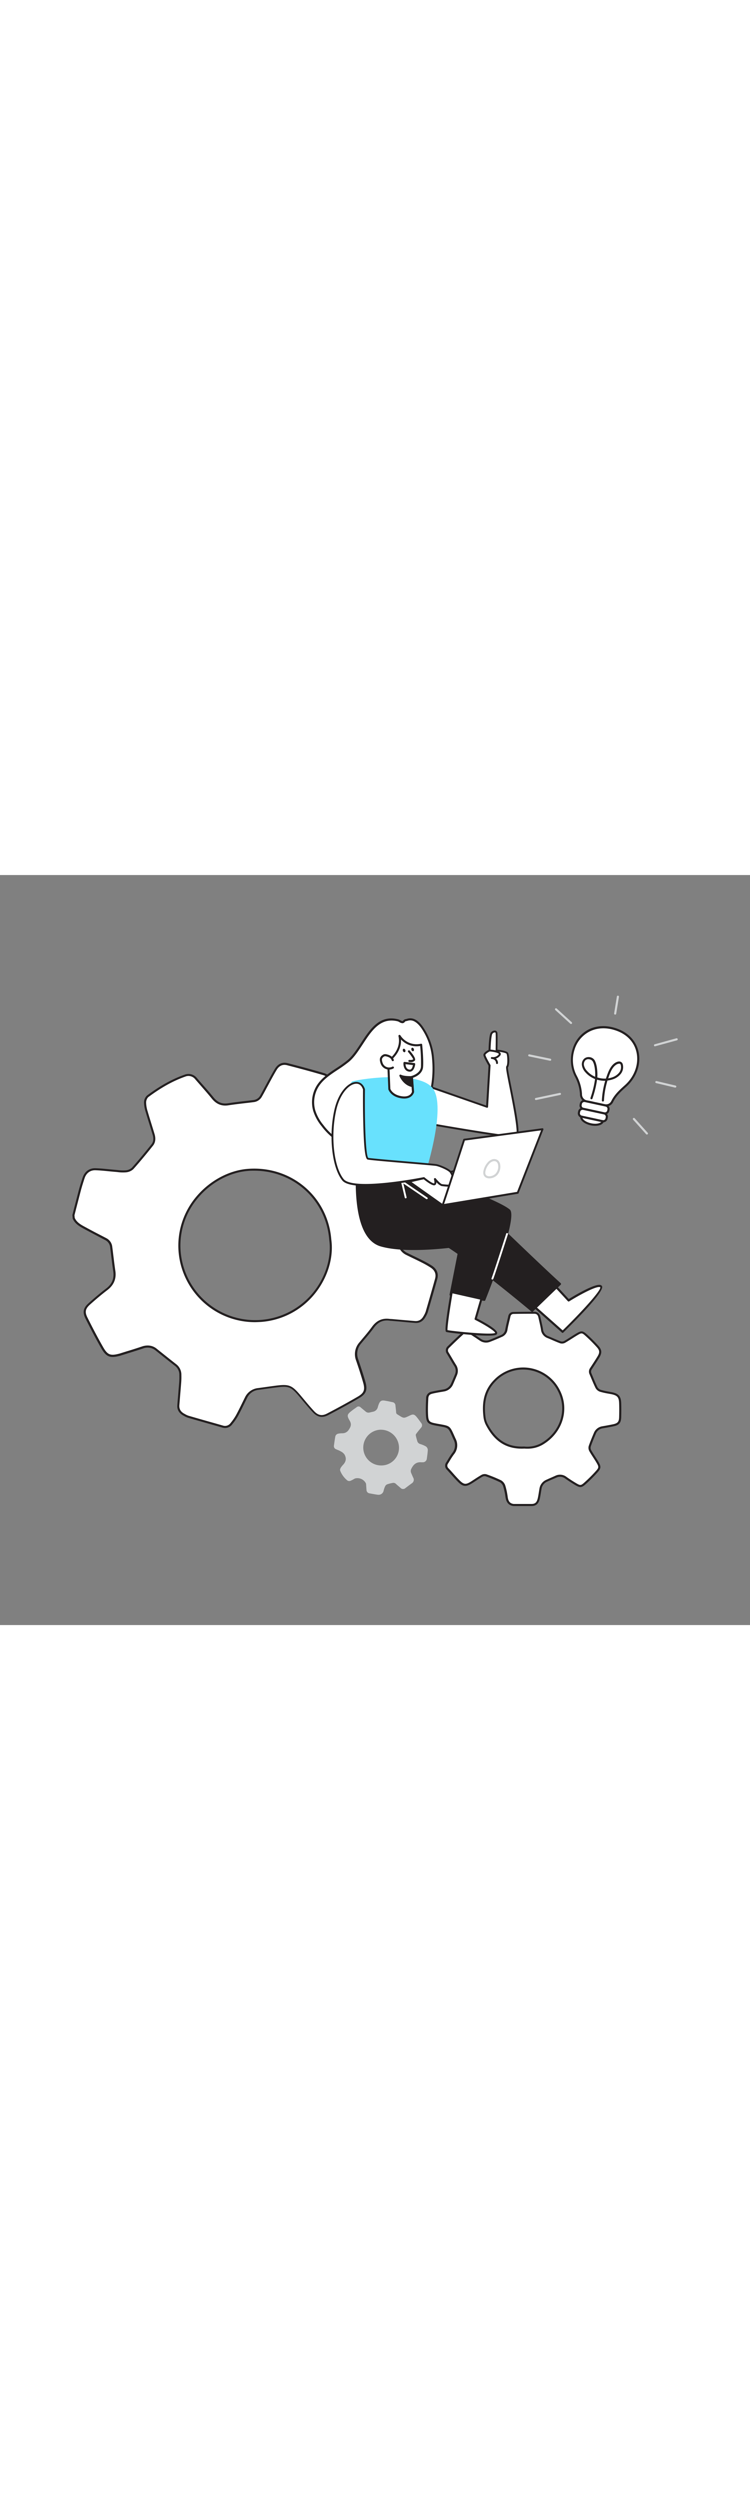 <svg id="_0210_creative_process" data-name="0210_creative_process" xmlns="http://www.w3.org/2000/svg" viewBox="0 0 500 500" data-imageid="creative-process-11" imageName="Creative Process" class="illustrations_image" style="width: 150px;"><rect x="0" y="0" width="500" height="500" fill="#808080" stroke="none"/><defs><style>.cls-1_creative-process-11{fill:#fff;}.cls-2_creative-process-11{fill:#231f20;}.cls-3_creative-process-11{fill:#d1d3d4;}.cls-4_creative-process-11{fill:#68e1fd;}</style></defs><g id="Gear_2_creative-process-11" data-name="Gear 2"><path class="cls-1_creative-process-11" d="M48.89,226.75c1.39-5.45,2.74-10.92,4.19-16.36.75-2.83,1.64-5.62,2.55-8.39,1.22-3.72,4.06-6,8-5.84,4.34.13,8.67.71,13,1.05a39.14,39.14,0,0,0,7,.35,7.64,7.64,0,0,0,4.65-1.92c4.56-5.08,8.89-10.36,13.15-15.69,1.6-2,1.64-4.51.92-6.92-1.51-5.1-3.17-10.17-4.65-15.28a21.19,21.19,0,0,1-1-6.11,5.78,5.78,0,0,1,1.7-4.1,94.58,94.58,0,0,1,24.76-13.75,6.42,6.42,0,0,1,7.56,2.05c3.64,4.25,7.43,8.36,10.94,12.71,2.79,3.47,6,5,10.54,4.31,5.65-.87,11.34-1.42,17-2.14a6.45,6.45,0,0,0,4.9-3.5c1.79-3.17,3.46-6.41,5.21-9.6,1.5-2.73,3-5.49,4.59-8.15,1.73-2.85,4.38-4.18,7.64-3.34,8.1,2.1,16.19,4.26,24.22,6.64,3.39,1,4.91,3.95,4.85,7.26-.08,4.4-.72,8.8-1.07,13.2-.17,2.07-.31,4.15-.31,6.23a8.49,8.49,0,0,0,3.2,7c4.46,3.59,9,7.11,13.3,10.86a9.3,9.3,0,0,0,9.44,1.89c5.54-1.67,11-3.49,16.56-5.15,4.37-1.32,7.52-.2,9.8,3.74q5.61,9.69,10.89,19.58c2.56,4.79,2,7.73-2,11.47-2.71,2.52-5.67,4.76-8.46,7.2-2,1.75-4,3.57-5.83,5.46a7.28,7.28,0,0,0-2.17,6.05c.61,5.89,1.17,11.78,1.91,17.65a9.32,9.32,0,0,0,5.35,7.46c3.37,1.67,6.79,3.26,10.14,5a63.15,63.15,0,0,1,6.12,3.44c2.95,1.94,4.26,4.72,3.28,8.24q-3,11-6.26,21.9a15.47,15.47,0,0,1-1.5,3.16c-1.38,2.48-3.43,3.88-6.37,3.64-5.18-.43-10.36-.89-15.53-1.34-.39,0-.78,0-1.17-.09-4.86-.73-8.51,1-11.39,5-2.62,3.64-5.64,7-8.48,10.46a11.1,11.1,0,0,0-2,11.34c1.65,4.86,3.27,9.73,4.68,14.66,1.5,5.21.65,7.59-4,10.31-6.67,3.88-13.46,7.57-20.3,11.15-3.74,2-6.64,1.4-9.53-1.7s-5.81-6.67-8.65-10.06c-6.11-7.28-7.53-7.86-17-6.62-3.68.48-7.34,1-11,1.5a10.24,10.24,0,0,0-8.28,5.76c-2,3.89-3.79,7.84-5.86,11.67a35.11,35.11,0,0,1-3.84,5.62,5.21,5.21,0,0,1-5.73,2c-7.67-2.18-15.35-4.34-23-6.57a15.63,15.63,0,0,1-3-1.42c-2.5-1.37-3.9-3.41-3.67-6.35.4-5.12.87-10.23,1.26-15.35a45.63,45.63,0,0,0,.09-4.68,8.1,8.1,0,0,0-3.1-6.64c-4.37-3.39-8.68-6.85-13-10.3a8.91,8.91,0,0,0-9-1.46c-4.87,1.62-9.78,3.1-14.67,4.64-.19.06-.37.14-.56.19-6.42,1.71-8.61,1-11.91-4.75-3.67-6.42-7.08-13-10.39-19.61-2-4.06-1.49-6.49,2-9.56,3.73-3.33,7.55-6.58,11.53-9.62,4.14-3.16,5.81-7.09,5-12.24s-1.34-10.58-2-15.87a6.68,6.68,0,0,0-3.54-5.3c-4.65-2.48-9.32-4.89-13.95-7.39-3-1.64-6.11-3.28-7.56-6.72ZM220.17,243c-2.22-28.1-26.44-48.55-54.79-46.43-23.27,1.73-48,24.23-45.63,54.47,2.2,27.46,26.56,48.34,54,46.22C206.11,294.73,223.33,265.14,220.17,243Z"/><path class="cls-2_creative-process-11" d="M150.08,368.63a6.33,6.33,0,0,1-1.74-.26L142,366.56q-8.34-2.35-16.66-4.76a13.62,13.62,0,0,1-2.71-1.25l-.42-.23c-2.91-1.6-4.27-4-4-7q.27-3.42.56-6.84c.24-2.84.48-5.67.69-8.5a44.56,44.56,0,0,0,.09-4.61,7.34,7.34,0,0,0-2.83-6.11c-3.88-3-7.79-6.14-11.56-9.16l-1.44-1.15a8.27,8.27,0,0,0-8.32-1.34c-3.4,1.13-6.87,2.21-10.23,3.26l-4.45,1.39-.2.07c-.13,0-.25.09-.39.12-6.82,1.82-9.32.82-12.69-5.07-4.05-7.08-7.69-14.22-10.42-19.65-2.14-4.28-1.57-7.1,2.12-10.38,4.34-3.88,8-6.95,11.56-9.66,4-3,5.5-6.72,4.78-11.59-.49-3.29-.9-6.65-1.29-9.9-.25-2-.49-4-.75-6a6,6,0,0,0-3.18-4.77c-1.92-1-3.84-2-5.77-3.05-2.73-1.44-5.47-2.88-8.18-4.35-3.16-1.71-6.34-3.43-7.87-7.06a.54.54,0,0,1,0-.21l-.16-1.95a.9.9,0,0,1,0-.23l1.22-4.8c1-3.86,2-7.72,3-11.57.78-2.93,1.69-5.78,2.56-8.43,1.36-4.15,4.51-6.47,8.69-6.32,2.89.09,5.8.37,8.62.65,1.47.15,3,.29,4.42.41l1.73.16a27,27,0,0,0,5.14.19,7.14,7.14,0,0,0,4.21-1.69c4.86-5.43,9.36-11,13.12-15.67,1.28-1.61,1.55-3.72.8-6.28-.68-2.27-1.38-4.53-2.08-6.79-.87-2.78-1.76-5.65-2.58-8.5A22.12,22.12,0,0,1,96,151.63a6.47,6.47,0,0,1,2-4.65c8.82-6.55,16.74-10.95,25-13.85a7.14,7.14,0,0,1,8.32,2.26c1.28,1.5,2.58,3,3.89,4.46,2.35,2.68,4.79,5.44,7.06,8.27,2.77,3.43,5.82,4.68,9.89,4,3.66-.56,7.4-1,11-1.42q3-.34,6-.72a5.77,5.77,0,0,0,4.39-3.16c1.05-1.86,2.06-3.75,3.07-5.64.71-1.31,1.41-2.63,2.13-3.94l.75-1.36c1.23-2.26,2.5-4.59,3.86-6.82,2-3.25,4.95-4.54,8.4-3.65,9.75,2.52,17.22,4.56,24.24,6.64,3.42,1,5.43,4,5.36,7.94-.06,3-.36,5.92-.66,8.79-.15,1.49-.3,3-.42,4.46-.16,2-.3,4.07-.31,6.17a7.78,7.78,0,0,0,3,6.47c1,.84,2.08,1.68,3.13,2.51,3.37,2.7,6.86,5.49,10.19,8.37a8.54,8.54,0,0,0,8.78,1.75c2.7-.81,5.39-1.66,8.07-2.51,2.83-.89,5.65-1.79,8.49-2.64,4.72-1.42,8.19-.1,10.6,4.06,3.74,6.44,7.41,13,10.91,19.6,2.67,5,2.09,8.36-2.15,12.31-1.61,1.5-3.33,2.91-5,4.28-1.17,1-2.35,1.93-3.5,2.93-2.09,1.83-4,3.65-5.79,5.43a6.54,6.54,0,0,0-2,5.49l.36,3.58c.47,4.61.95,9.38,1.54,14a8.56,8.56,0,0,0,5,6.92c1.42.71,2.84,1.4,4.27,2.09,2,.95,3.94,1.9,5.88,2.89a62.83,62.83,0,0,1,6.18,3.48c3.36,2.21,4.6,5.32,3.57,9-1.91,6.89-4,14.06-6.26,21.9a14.26,14.26,0,0,1-1.41,3l-.15.27c-1.62,2.9-4,4.25-7,4q-5.5-.45-11-1l-4.91-.41c-.28,0-.54,0-.81-.07-4.51-.68-7.92.84-10.73,4.75-1.84,2.57-3.91,5-5.92,7.4-.86,1-1.73,2.06-2.58,3.09a10.41,10.41,0,0,0-1.85,10.67c1.58,4.66,3.24,9.65,4.69,14.7,1.6,5.56.54,8.25-4.34,11.1-6.1,3.55-12.75,7.21-20.33,11.17-4,2.1-7.21,1.53-10.36-1.85-2.48-2.66-4.85-5.5-7.14-8.24l-1.53-1.84c-6-7.11-7.18-7.59-16.35-6.38q-3.1.4-6.19.84c-1.61.22-3.22.45-4.83.66a9.48,9.48,0,0,0-7.75,5.38c-.65,1.3-1.29,2.61-1.93,3.91-1.26,2.57-2.55,5.22-3.94,7.78a36,36,0,0,1-3.91,5.73A6,6,0,0,1,150.08,368.63Zm-51.52-55a9.37,9.37,0,0,1,6,2.22L106,317c3.77,3,7.67,6.14,11.54,9.15a8.78,8.78,0,0,1,3.38,7.17,47.06,47.06,0,0,1-.1,4.75c-.21,2.84-.45,5.68-.69,8.51q-.28,3.42-.56,6.84c-.2,2.5.88,4.36,3.3,5.69l.43.23a12.3,12.3,0,0,0,2.42,1.13q8.31,2.42,16.65,4.76l6.36,1.81a4.49,4.49,0,0,0,5-1.75,35.11,35.11,0,0,0,3.77-5.5c1.36-2.54,2.66-5.18,3.91-7.73.64-1.31,1.28-2.62,1.94-3.93a10.92,10.92,0,0,1,8.81-6.13l4.81-.66c2.07-.29,4.14-.58,6.21-.85,9.66-1.26,11.31-.62,17.6,6.88l1.53,1.83c2.28,2.73,4.64,5.56,7.09,8.19,2.69,2.88,5.29,3.35,8.7,1.56,7.55-3.95,14.18-7.59,20.27-11.14,4.33-2.52,5.12-4.56,3.7-9.51s-3.09-10-4.67-14.63a11.86,11.86,0,0,1,2.09-12c.85-1,1.72-2.08,2.6-3.11,2-2.35,4-4.79,5.85-7.31,3.11-4.33,7-6.07,12.06-5.32.23,0,.45,0,.68.05l.45,0,4.51.4c3.67.32,7.35.64,11,.94,2.48.2,4.35-.86,5.7-3.28l.15-.27a14,14,0,0,0,1.3-2.75c2.29-7.83,4.33-15,6.25-21.89.86-3.08-.15-5.6-3-7.47a61.77,61.77,0,0,0-6-3.4c-1.94-1-3.9-1.93-5.85-2.88-1.44-.69-2.87-1.38-4.29-2.09a10,10,0,0,1-5.73-8c-.59-4.69-1.08-9.47-1.54-14.09l-.37-3.58a8,8,0,0,1,2.36-6.61c1.78-1.8,3.75-3.65,5.87-5.5,1.15-1,2.34-2,3.53-3,1.64-1.35,3.34-2.75,4.92-4.22,3.81-3.54,4.27-6.13,1.86-10.63-3.49-6.55-7.15-13.13-10.87-19.56-2.1-3.61-4.87-4.67-9-3.43-2.83.86-5.65,1.75-8.47,2.64s-5.38,1.7-8.08,2.52a10,10,0,0,1-10.11-2c-3.3-2.87-6.78-5.65-10.14-8.34L222,167a9.22,9.22,0,0,1-3.46-7.56c0-2.15.15-4.29.31-6.29.12-1.49.27-3,.43-4.48.29-2.84.59-5.79.64-8.67.06-3.35-1.53-5.75-4.35-6.59-7-2.07-14.47-4.11-24.19-6.62-3.6-.93-5.73,1.13-6.87,3-1.34,2.21-2.61,4.52-3.83,6.76l-.75,1.37q-1.06,2-2.12,3.93c-1,1.9-2,3.8-3.09,5.67a7.17,7.17,0,0,1-5.42,3.85c-2,.26-4,.49-6,.72-3.6.42-7.32.86-11,1.42-4.56.7-8.11-.75-11.18-4.56-2.26-2.8-4.68-5.55-7-8.22-1.31-1.49-2.61-3-3.9-4.47a5.69,5.69,0,0,0-6.79-1.86c-8.08,2.86-15.89,7.2-24.58,13.66a5.17,5.17,0,0,0-1.43,3.55,20.45,20.45,0,0,0,1,5.9c.82,2.84,1.71,5.7,2.57,8.47.7,2.27,1.41,4.54,2.08,6.81.88,3,.52,5.59-1,7.55-3.77,4.72-8.28,10.28-13.17,15.73a8.25,8.25,0,0,1-5.1,2.14,26.51,26.51,0,0,1-5.42-.18c-.57-.06-1.13-.12-1.7-.16-1.48-.12-3-.27-4.45-.41-2.79-.28-5.68-.56-8.52-.65-3.51-.14-6.18,1.85-7.33,5.36-.86,2.63-1.76,5.46-2.53,8.35-1,3.85-2,7.71-3,11.57l-1.19,4.68.14,1.7c1.3,3.1,4.12,4.63,7.12,6.25,2.79,1.51,5.52,3,8.25,4.39,1.93,1,3.86,2,5.78,3a7.3,7.3,0,0,1,3.9,5.82c.27,2,.51,4,.75,6,.4,3.23.8,6.58,1.29,9.86.8,5.34-.94,9.56-5.31,12.9-3.52,2.69-7.17,5.73-11.49,9.58-3.22,2.88-3.65,5-1.79,8.73,2.71,5.41,6.35,12.53,10.38,19.58,3.08,5.38,4.85,6.09,11.12,4.41.1,0,.19-.06.29-.09l.24-.08,4.45-1.39c3.36-1,6.83-2.13,10.21-3.25A11.36,11.36,0,0,1,98.56,313.63Zm71.25-15.54a51.12,51.12,0,0,1-50.76-47,50.54,50.54,0,0,1,12.2-37.13c8.91-10.4,21.65-17.16,34.07-18.09,28.91-2.17,53.28,18.52,55.54,47.06,1.7,12-2.37,25.46-10.88,36.08a50.9,50.9,0,0,1-36.22,18.94C172.44,298,171.12,298.09,169.81,298.09Zm-.37-101c-1.33,0-2.66,0-4,.15-12.07.9-24.45,7.48-33.12,17.61A49.13,49.13,0,0,0,120.44,251a49.83,49.83,0,0,0,88.45,27.16c8.29-10.33,12.24-23.43,10.59-35v0C217.39,216.6,195.77,197.09,169.44,197.09Z"/><path class="cls-1_creative-process-11" d="M342.36,420c-3.11-.4-4.23-2.47-4.67-5.3a47.4,47.4,0,0,0-1.58-7.39,5.64,5.64,0,0,0-2.46-3.07,90.57,90.57,0,0,0-9.67-4,3.68,3.68,0,0,0-2.74.35c-2.34,1.33-4.56,2.89-6.84,4.34-3.74,2.37-5.39,2.33-8.53-.76-2.61-2.58-4.94-5.45-7.45-8.13a3,3,0,0,1-.34-4.07c1.27-2.05,2.46-4.17,3.91-6.09a8.76,8.76,0,0,0,1-9.76c-4.08-9-2.73-7.88-12-9.63-5.51-1-6.25-1.6-6.48-7.17-.13-3.38,0-6.78.17-10.17.11-2.34,1.07-3.47,3.34-4,2.45-.58,4.95-1,7.44-1.41a7.32,7.32,0,0,0,5.86-4.53c.87-2,1.74-4,2.56-6a6.53,6.53,0,0,0-.62-6.25c-1.67-2.68-3.22-5.43-4.86-8.12a3,3,0,0,1,.46-4.09c3.36-3.3,6.74-6.58,10.26-9.7a3.23,3.23,0,0,1,2.83-.24,32.15,32.15,0,0,1,4.58,2.7c1.26.8,2.47,1.69,3.72,2.49a6.5,6.5,0,0,0,6,.68c2.79-1,5.52-2.23,8.24-3.45a5.34,5.34,0,0,0,3.06-4.29c.55-2.93,1.31-5.81,2-8.72a2.64,2.64,0,0,1,2.71-2.21c4.64-.09,9.29-.11,13.93-.15,2,0,3,1.17,3.42,3,.6,2.69,1.28,5.36,1.73,8.08a6.08,6.08,0,0,0,3.93,5.16c2.83,1.13,5.57,2.45,8.43,3.48a3.64,3.64,0,0,0,2.72-.27c2.74-1.56,5.34-3.37,8-5,3.23-1.91,3.74-1.92,6.52.59a100.16,100.16,0,0,1,7.43,7.43c2.2,2.45,2.25,4.21.52,7.06-1.57,2.6-3.25,5.14-4.92,7.69a3.44,3.44,0,0,0-.35,3.43c1.34,3.1,2.55,6.27,4.06,9.29a4.79,4.79,0,0,0,2.68,2.1c2.35.71,4.81,1.07,7.23,1.55,4.34.86,5.7,2.35,5.84,6.74.09,3.1.07,6.21,0,9.31-.11,3.42-1.24,4.68-4.63,5.4-2.31.49-4.63.89-6.95,1.3a6.59,6.59,0,0,0-5.26,4c-1.23,2.89-2.46,5.81-3.47,8.78a4,4,0,0,0,.39,2.89c1.47,2.59,3.24,5,4.75,7.6,1.81,3.1,1.79,3.87-.64,6.56a103.15,103.15,0,0,1-7.55,7.53c-2.58,2.31-3.33,2.31-6.28.56-2.22-1.31-4.4-2.73-6.5-4.22a6.36,6.36,0,0,0-6.79-.7c-2,.93-4.1,1.8-6.13,2.74a7,7,0,0,0-4.06,5.42c-.26,1.47-.47,3-.74,4.42-.57,3.18-1.13,6.38-5.47,6.25Zm7.26-38.3a20.17,20.17,0,0,0,11.65-2.43c13.65-7.94,17.69-23.62,11.11-35.92a26.48,26.48,0,0,0-42.74-6.09c-6.43,6.7-7.74,14.75-6.73,23.49a15.61,15.61,0,0,0,1.42,5.27C329.46,376,337,382.33,349.62,381.65Z"/><path class="cls-2_creative-process-11" d="M354.33,420.65H342.27c-4-.52-4.91-3.61-5.27-5.89a46.28,46.28,0,0,0-1.56-7.29,5,5,0,0,0-2.1-2.66,94.31,94.31,0,0,0-9.6-4,3.08,3.08,0,0,0-2.16.31c-1.56.89-3.1,1.9-4.59,2.88-.74.48-1.47,1-2.22,1.43-4.07,2.59-6.09,2.41-9.39-.84-1.59-1.58-3.1-3.28-4.56-4.92-1-1.09-1.92-2.17-2.91-3.23a3.7,3.7,0,0,1-.42-4.92l.92-1.5a54.77,54.77,0,0,1,3-4.63,8.08,8.08,0,0,0,.95-9.06c-.38-.84-.72-1.58-1-2.26-2.46-5.53-2.46-5.53-8.16-6.55l-2.29-.42c-5.67-1.07-6.8-1.81-7-7.83-.14-3.43,0-6.93.16-10.23a4.43,4.43,0,0,1,3.88-4.66c2.18-.52,4.43-.9,6.6-1.27l.89-.15a6.61,6.61,0,0,0,5.33-4.12l.34-.76c.75-1.74,1.5-3.48,2.21-5.24a5.85,5.85,0,0,0-.56-5.62c-1-1.53-1.87-3.09-2.79-4.64-.69-1.17-1.37-2.33-2.08-3.49a3.73,3.73,0,0,1,.57-4.95c3.06-3,6.64-6.48,10.29-9.72a3.91,3.91,0,0,1,3.56-.37,23.65,23.65,0,0,1,3.7,2.12l1,.64c.64.41,1.27.84,1.89,1.27s1.21.83,1.83,1.22A5.81,5.81,0,0,0,326,310c2.63-1,5.18-2.08,8.21-3.43a4.7,4.7,0,0,0,2.66-3.79c.39-2.07.89-4.14,1.37-6.15.2-.86.41-1.73.61-2.6a3.32,3.32,0,0,1,3.38-2.74c3.47-.08,6.94-.1,10.41-.13l3.53,0c1.47-.06,3.44.59,4.1,3.53.15.68.31,1.36.47,2.05.45,2,.93,4,1.27,6.06a5.42,5.42,0,0,0,3.5,4.64c1.16.46,2.31.95,3.45,1.45,1.62.69,3.29,1.41,4.95,2a3,3,0,0,0,2.14-.22c1.51-.86,3-1.81,4.45-2.73,1.19-.77,2.38-1.53,3.6-2.25,3.54-2.09,4.36-2,7.34.67a103.62,103.62,0,0,1,7.48,7.49c2.37,2.64,2.53,4.7.6,7.88-1.39,2.3-2.89,4.58-4.33,6.79l-.6.92a2.71,2.71,0,0,0-.3,2.77c.4.93.79,1.86,1.18,2.8.89,2.14,1.82,4.36,2.87,6.46a4.07,4.07,0,0,0,2.25,1.74,50.49,50.49,0,0,0,5.32,1.19l1.85.35c4.7.92,6.25,2.72,6.39,7.4.09,3,.08,6.12,0,9.36-.13,3.73-1.44,5.26-5.19,6-2.05.44-4.14.81-6.17,1.17l-.79.14a5.84,5.84,0,0,0-4.75,3.56c-1.31,3.09-2.48,5.87-3.45,8.74a3.28,3.28,0,0,0,.34,2.31c.76,1.35,1.63,2.69,2.47,4s1.55,2.38,2.27,3.61c2,3.41,1.88,4.51-.72,7.38a102.81,102.81,0,0,1-7.61,7.59c-2.77,2.48-3.83,2.58-7.1.64-2.21-1.31-4.41-2.74-6.54-4.25a5.65,5.65,0,0,0-6.1-.64L367.91,403c-1.09.47-2.17.95-3.25,1.45A6.24,6.24,0,0,0,361,409.4c-.14.73-.25,1.47-.37,2.2s-.24,1.48-.37,2.22C359.71,416.88,359,420.65,354.33,420.65Zm-11.92-1.39h11.68c3.57.13,4.15-2.09,4.8-5.66q.19-1.12.36-2.22c.12-.74.24-1.48.37-2.22a7.65,7.65,0,0,1,4.46-5.94c1.08-.5,2.17-1,3.27-1.46l2.86-1.27a7,7,0,0,1,7.48.76c2.1,1.49,4.27,2.9,6.45,4.19,2.74,1.62,3.15,1.59,5.46-.48a100,100,0,0,0,7.51-7.48c2.19-2.43,2.23-2.86.54-5.74-.7-1.21-1.48-2.4-2.23-3.56-.85-1.31-1.73-2.66-2.51-4.05a4.64,4.64,0,0,1-.45-3.45c1-2.91,2.17-5.72,3.49-8.84a7.23,7.23,0,0,1,5.78-4.38l.8-.15c2-.35,4.09-.72,6.12-1.15,3.1-.65,4-1.67,4.09-4.74s.12-6.33,0-9.27c-.12-4-1.21-5.27-5.27-6.08l-1.83-.34a50.06,50.06,0,0,1-5.47-1.22,5.38,5.38,0,0,1-3.1-2.46c-1.07-2.14-2-4.38-2.91-6.55-.39-.92-.77-1.85-1.17-2.78a4.12,4.12,0,0,1,.41-4.08l.6-.92c1.44-2.2,2.93-4.47,4.31-6.75,1.61-2.66,1.51-4.05-.45-6.23a100.61,100.61,0,0,0-7.37-7.38c-2.53-2.28-2.69-2.29-5.7-.51-1.2.72-2.38,1.47-3.56,2.22-1.46.93-3,1.9-4.51,2.77a4.38,4.38,0,0,1-3.3.32c-1.71-.62-3.4-1.35-5-2.05-1.13-.49-2.27-1-3.42-1.44a6.74,6.74,0,0,1-4.36-5.7c-.33-2-.8-4-1.25-6-.16-.69-.32-1.37-.47-2.06-.38-1.69-1.21-2.44-2.69-2.44h0l-3.53,0c-3.46,0-6.93.05-10.39.12a2,2,0,0,0-2,1.67c-.2.87-.41,1.74-.62,2.6-.48,2-1,4.06-1.35,6.09a6,6,0,0,1-3.46,4.8c-3.05,1.36-5.63,2.48-8.29,3.47a7.17,7.17,0,0,1-6.57-.75c-.63-.4-1.25-.82-1.86-1.25s-1.23-.84-1.86-1.24c-.34-.21-.67-.43-1-.65a21.7,21.7,0,0,0-3.48-2,2.68,2.68,0,0,0-2.1.12c-3.62,3.22-7.18,6.68-10.23,9.68a2.34,2.34,0,0,0-.36,3.22c.71,1.17,1.4,2.34,2.09,3.51.91,1.54,1.83,3.09,2.77,4.61a7.28,7.28,0,0,1,.68,6.88c-.72,1.77-1.48,3.52-2.23,5.27l-.34.77a8,8,0,0,1-6.38,4.93l-.89.16c-2.15.36-4.37.74-6.51,1.25-2,.46-2.71,1.35-2.8,3.37-.17,3.4-.31,6.73-.17,10.1.21,5.27.78,5.55,5.91,6.52l2.28.41c6.3,1.14,6.47,1.27,9.19,7.37.29.67.63,1.41,1,2.24a9.46,9.46,0,0,1-1.1,10.47,51.51,51.51,0,0,0-2.95,4.52c-.31.51-.61,1-.93,1.52a2.34,2.34,0,0,0,.25,3.23c1,1.06,2,2.16,2.95,3.25,1.44,1.63,2.93,3.31,4.49,4.85,2.84,2.8,4.13,2.91,7.67.67l2.19-1.43c1.51-1,3.07-2,4.68-2.92a4.4,4.4,0,0,1,3.31-.41,92.53,92.53,0,0,1,9.75,4,6.28,6.28,0,0,1,2.81,3.47,47.92,47.92,0,0,1,1.61,7.5C338.85,417.57,340,418.93,342.41,419.26Zm9-36.85c-.57,0-1.15,0-1.75-.06-11.73.61-20-4.49-25.91-16.06a15.85,15.85,0,0,1-1.49-5.52c-1.18-10.25,1-17.89,6.92-24a27,27,0,0,1,23.33-8.23A27.38,27.38,0,0,1,373,343c7,13.13,2.15,29-11.37,36.85A19.89,19.89,0,0,1,351.37,382.41ZM349.62,381h.05a19.29,19.29,0,0,0,11.25-2.34c12.85-7.48,17.52-22.52,10.84-35a26,26,0,0,0-19.48-13.75,25.6,25.6,0,0,0-22.14,7.82c-5.59,5.83-7.67,13.11-6.54,22.92a14.7,14.7,0,0,0,1.35,5c5.66,11,13.49,15.91,24.63,15.31Z"/></g><g id="Gear_1_creative-process-11" data-name="Gear 1"><path class="cls-3_creative-process-11" d="M227.37,396.46a5.57,5.57,0,0,1,.42-1.06,12.68,12.68,0,0,1,1.32-1.68c2.3-2.4,2.79-5,1.13-7.92a7.45,7.45,0,0,0-2.65-2.23,29.62,29.62,0,0,0-3.24-1.46,1.52,1.52,0,0,1-1-1.71c.3-2.08.56-4.16,1-6.22a1.84,1.84,0,0,1,1.18-1.09,12.64,12.64,0,0,1,2.83-.28,5.72,5.72,0,0,0,4.9-2.82c1.54-2.25,2-4.16.47-6.74-1.82-3.11-1.53-3.41,1.36-5.67,1-.81,2.14-1.52,3.18-2.3a1.21,1.21,0,0,1,1.71.08c1.11,1,2.26,1.88,3.38,2.83a3.5,3.5,0,0,0,3.11.82c.77-.16,1.54-.37,2.32-.53a4.78,4.78,0,0,0,3.86-3.72c1.31-4.64,2.17-3.94,5.47-3.39,1.13.19,2.25.49,3.38.71a1.6,1.6,0,0,1,1.48,1.56c.13,1.51.37,3,.46,4.5a2.25,2.25,0,0,0,1.16,2c4.74,3,4.27,3,9.06.75,1.74-.82,2.3-.71,3.53.73s2.07,2.72,3.09,4.08a1.64,1.64,0,0,1-.05,2.26c-1.13,1.37-2.28,2.75-3.34,4.18a2.13,2.13,0,0,0-.35,1.44c.25,1.29.64,2.54,1,3.8A3.52,3.52,0,0,0,280,380a17.07,17.07,0,0,1,3.49,1.47,2.28,2.28,0,0,1,1,1.7c-.09,1.93-.36,3.87-.64,5.79a2,2,0,0,1-2.16,1.81,7.56,7.56,0,0,1-.83,0c-3.54-.27-5.72,1.56-7.21,4.58a4,4,0,0,0-.2,3.54c.46,1.05.91,2.11,1.38,3.16a2.06,2.06,0,0,1-.66,2.82q-2.2,1.62-4.37,3.29a1.65,1.65,0,0,1-2.35-.14c-1-.87-2-1.69-3-2.58a3.16,3.16,0,0,0-2.95-.89,26.72,26.72,0,0,0-3.79,1,3.4,3.4,0,0,0-1.58,1.49,16,16,0,0,0-1.12,3.13,2.62,2.62,0,0,1-2.88,2.25c-1.93-.21-3.83-.63-5.75-.95a1.64,1.64,0,0,1-1.41-1.66c-.09-.91-.13-1.82-.2-2.74a10,10,0,0,0-.17-1.65c-.72-2.83-5.67-5.09-8.27-3.81-1,.49-1.95,1.08-3,1.49A1.64,1.64,0,0,1,232,403a15.21,15.21,0,0,1-4.46-5.94A3.77,3.77,0,0,1,227.37,396.46Zm26.92-2.14a12.5,12.5,0,0,0,12.36-12.4A12.71,12.71,0,0,0,254,369.08,12.88,12.88,0,0,0,241.43,382,12.53,12.53,0,0,0,254.29,394.32Z"/><path class="cls-3_creative-process-11" d="M252.52,413.15l-.41,0c-1.37-.15-2.74-.41-4.07-.65l-1.71-.31a2.32,2.32,0,0,1-2-2.29c-.05-.54-.09-1.09-.12-1.63l-.11-1.57a5.94,5.94,0,0,0-.12-1.08,6.32,6.32,0,0,0-7.28-3.35c-.35.17-.69.35-1,.54a20.56,20.56,0,0,1-2,1,2.32,2.32,0,0,1-2.11-.19,16,16,0,0,1-4.67-6.2,2.63,2.63,0,0,1-.15-.52l-.05-.22a.67.67,0,0,1,0-.42l.09-.28a3.62,3.62,0,0,1,.4-.92,13.86,13.86,0,0,1,1.39-1.77c2.17-2.26,2.5-4.51,1-7.09a6.71,6.71,0,0,0-2.36-1.95,14,14,0,0,0-2.11-1l-1.1-.46a2.22,2.22,0,0,1-1.41-2.45l.16-1.12c.23-1.69.47-3.43.81-5.14a2.53,2.53,0,0,1,1.69-1.63,13.6,13.6,0,0,1,3-.3,5,5,0,0,0,4.34-2.52c1.57-2.29,1.69-3.86.44-6-2-3.42-1.6-4.13,1.54-6.57.6-.47,1.21-.91,1.83-1.34.46-.32.92-.64,1.37-1a1.88,1.88,0,0,1,2.57.11c.62.53,1.24,1.05,1.87,1.56l1.51,1.26a2.81,2.81,0,0,0,2.52.67c.4-.08.79-.17,1.19-.27s.75-.18,1.12-.25a4.1,4.1,0,0,0,3.34-3.23c1.25-4.42,2.33-4.62,5.36-4.05l.89.16c.67.11,1.33.26,2,.41.47.1.94.21,1.41.3a2.29,2.29,0,0,1,2.05,2.19c.05.63.13,1.26.2,1.89.1.87.2,1.75.26,2.63a1.56,1.56,0,0,0,.83,1.46l.81.51c3.43,2.17,3.43,2.18,7.1.43l.48-.23c2-1,2.93-.78,4.36.91.79.93,1.52,1.93,2.22,2.89l.9,1.22a2.32,2.32,0,0,1-.07,3.12l-.16.2c-1.06,1.29-2.16,2.61-3.16,4a1.38,1.38,0,0,0-.22.89c.18.93.45,1.88.7,2.8l.27.95a2.86,2.86,0,0,0,2.09,2.1,17.87,17.87,0,0,1,3.63,1.53,3,3,0,0,1,1.33,2.33c-.09,1.91-.35,3.78-.65,5.86a2.67,2.67,0,0,1-2.83,2.41l-.28,0a4.28,4.28,0,0,1-.62,0c-3-.23-5,1.11-6.53,4.19a3.24,3.24,0,0,0-.18,2.95l.38.9c.33.75.65,1.51,1,2.25a2.75,2.75,0,0,1-.88,3.68q-2.21,1.6-4.37,3.27a2.32,2.32,0,0,1-3.23-.17l-1.22-1.05c-.6-.5-1.19-1-1.76-1.54a2.45,2.45,0,0,0-2.32-.71l-.61.13a19.57,19.57,0,0,0-3.07.84,2.66,2.66,0,0,0-1.22,1.16,14.75,14.75,0,0,0-1.06,3A3.36,3.36,0,0,1,252.52,413.15Zm-14.36-12.6a8.15,8.15,0,0,1,3.36.8,6.56,6.56,0,0,1,3.82,3.91,7,7,0,0,1,.16,1.34l.11,1.56c0,.53.06,1.06.11,1.6.07.74.39.95.84,1l1.73.31c1.31.24,2.65.49,4,.63A2,2,0,0,0,254.4,410a16.2,16.2,0,0,1,1.17-3.26,4.1,4.1,0,0,1,1.94-1.82,21.52,21.52,0,0,1,3.3-.9l.59-.13a3.85,3.85,0,0,1,3.58,1.05c.56.52,1.13,1,1.71,1.5.42.36.84.71,1.25,1.08a1,1,0,0,0,1.45.1c1.45-1.11,2.91-2.22,4.39-3.3a1.37,1.37,0,0,0,.43-2c-.34-.76-.66-1.52-1-2.28l-.39-.89a4.68,4.68,0,0,1,.22-4.13c1.78-3.61,4.38-5.22,7.88-5a2.64,2.64,0,0,0,.4,0l.37,0a1.3,1.3,0,0,0,1.47-1.21,56.22,56.22,0,0,0,.64-5.72,1.7,1.7,0,0,0-.64-1.07,16.7,16.7,0,0,0-3.35-1.4,4.2,4.2,0,0,1-3-3.06l-.26-.94c-.27-.95-.55-1.92-.74-2.91a2.75,2.75,0,0,1,.48-2c1-1.38,2.13-2.72,3.2-4l.16-.2a1,1,0,0,0,0-1.39c-.31-.41-.61-.82-.91-1.24-.69-.94-1.4-1.91-2.16-2.8-1-1.2-1.23-1.25-2.69-.55l-.48.22c-4.24,2-4.48,2-8.45-.5l-.8-.51a3,3,0,0,1-1.49-2.56c-.05-.86-.15-1.71-.25-2.56q-.12-1-.21-1.92c-.05-.58-.28-.82-.92-.94l-1.45-.32c-.64-.14-1.27-.28-1.91-.39l-.92-.17c-2.43-.44-2.75-.51-3.75,3.06a5.49,5.49,0,0,1-4.4,4.22l-1.09.24c-.41.1-.82.2-1.23.28a4.14,4.14,0,0,1-3.7-1l-1.5-1.25c-.64-.52-1.27-1-1.89-1.58-.36-.31-.52-.29-.83-.05s-.92.67-1.39,1-1.2.84-1.78,1.29c-2.73,2.13-2.73,2.13-1.19,4.77,1.88,3.21.87,5.49-.49,7.48a6.39,6.39,0,0,1-5.47,3.13,11.8,11.8,0,0,0-2.67.26,1.36,1.36,0,0,0-.67.55c-.33,1.66-.57,3.38-.8,5.05L224,380.5a.82.82,0,0,0,.59,1c.35.16.7.3,1.06.44A15.08,15.08,0,0,1,228,383a7.72,7.72,0,0,1,2.88,2.47c1.77,3.12,1.36,6.06-1.23,8.76a11.65,11.65,0,0,0-1.23,1.58,2.17,2.17,0,0,0-.24.57c0,.05,0,.09,0,.14v.05a1.76,1.76,0,0,0,.07.27,14.54,14.54,0,0,0,4.26,5.66,1.16,1.16,0,0,0,.71,0,18.7,18.7,0,0,0,1.86-.91l1.07-.56A4.78,4.78,0,0,1,238.16,400.55ZM254.33,395h0a13.32,13.32,0,0,1-.38-26.64H254a13.47,13.47,0,0,1,13.32,13.55A13.15,13.15,0,0,1,254.33,395Zm-.42-25.24a11.92,11.92,0,1,0,.38,23.84h0A11.74,11.74,0,0,0,266,381.92,12.06,12.06,0,0,0,254,369.78Z"/></g><g id="Lamp_creative-process-11"><path class="cls-1_creative-process-11" d="M397,152.13c-1.72-.37-3.43-.81-5.17-1.1a4.82,4.82,0,0,1-4.47-5c-.12-4.34-1.59-8.18-3.48-12a23.35,23.35,0,0,1-1.49-17.71c3.82-12.15,15.39-17.51,27.87-13.53,18.4,5.87,19.54,26.48,6.79,37.87-3.44,3.08-6.75,6.08-8.84,10.29-1.16,2.33-3.24,3.05-5.8,2.4C400.6,152.86,398.78,152.53,397,152.13Z"/><path class="cls-2_creative-process-11" d="M404.1,154.25a7.49,7.49,0,0,1-1.88-.25c-1.23-.31-2.46-.57-3.7-.82l-1.69-.36h0c-.53-.11-1.06-.24-1.58-.36-1.16-.26-2.37-.54-3.55-.74a5.52,5.52,0,0,1-5.06-5.68,28.34,28.34,0,0,0-3.41-11.74,24.13,24.13,0,0,1-1.52-18.22,21.26,21.26,0,0,1,10.47-13c5.29-2.74,11.78-3.11,18.27-1,8.11,2.59,13.69,8.37,15.28,15.87,1.75,8.2-1.4,17.09-8.23,23.19-3.25,2.9-6.61,5.9-8.68,10.08A5.05,5.05,0,0,1,404.1,154.25Zm-7-2.8,1.69.35c1.25.26,2.51.53,3.75.84,2.35.6,4-.08,5-2,2.2-4.42,5.66-7.51,9-10.5,6.46-5.77,9.45-14.15,7.81-21.86-1.52-7.09-6.61-12.36-14.35-14.83-6.14-2-12.24-1.62-17.2,1A20,20,0,0,0,383,116.5a22.49,22.49,0,0,0,1.45,17.19A29.64,29.64,0,0,1,388,146a4.14,4.14,0,0,0,3.89,4.34c1.23.2,2.45.49,3.63.76l1.56.35Z"/><rect class="cls-1_creative-process-11" x="386.96" y="152.09" width="18.82" height="5.35" rx="2.3" transform="translate(41.62 -80.21) rotate(12.19)"/><path class="cls-2_creative-process-11" d="M403.24,159.63a3.55,3.55,0,0,1-.64-.06h0l-13.89-3a3,3,0,0,1-2.3-3.57l.15-.72a3,3,0,0,1,3.57-2.3l13.9,3a3,3,0,0,1,2.3,3.57l-.15.72A3,3,0,0,1,403.24,159.63Zm-.34-1.43a1.63,1.63,0,0,0,1.91-1.23l.15-.73a1.59,1.59,0,0,0-1.23-1.9l-13.89-3a1.61,1.61,0,0,0-1.91,1.23l-.15.73a1.59,1.59,0,0,0,1.22,1.9Z"/><rect class="cls-1_creative-process-11" x="385.83" y="157.32" width="18.82" height="5.35" rx="2.3" transform="translate(42.7 -79.85) rotate(12.19)"/><path class="cls-2_creative-process-11" d="M402.11,164.86a2.85,2.85,0,0,1-.64-.07l-13.89-3a3,3,0,0,1-2.3-3.57l.15-.72a3,3,0,0,1,3.57-2.31l13.9,3a3,3,0,0,1,2.3,3.57l-.15.72A3,3,0,0,1,402.11,164.86Zm-13.74-8.33a1.6,1.6,0,0,0-1.57,1.26l-.15.72a1.53,1.53,0,0,0,.22,1.21,1.59,1.59,0,0,0,1,.7l13.89,3h0a1.6,1.6,0,0,0,1.91-1.23l.15-.72a1.57,1.57,0,0,0-.22-1.21,1.54,1.54,0,0,0-1-.69l-13.89-3A2,2,0,0,0,388.37,156.53Z"/><path class="cls-1_creative-process-11" d="M401.81,164.15c-.43,2-4,2.88-7.91,2s-6.79-3.13-6.36-5.11Z"/><path class="cls-2_creative-process-11" d="M396.78,167.19a14.15,14.15,0,0,1-3-.33c-4.39-1-7.42-3.56-6.9-5.94a.65.65,0,0,1,.3-.44.7.7,0,0,1,.53-.1L402,163.46a.71.71,0,0,1,.53.84C402.1,166.11,399.79,167.19,396.78,167.19Zm-8.49-5.25c.45,1.3,2.59,2.86,5.76,3.55s5.77.14,6.72-.85Z"/><path class="cls-2_creative-process-11" d="M401.93,151h-.05a.69.69,0,0,1-.65-.74,57.9,57.9,0,0,1,2.24-13.09,17.49,17.49,0,0,1-5.42-.75,67.94,67.94,0,0,1-2.9,12.08l-.16.5a.7.7,0,0,1-.87.47.71.71,0,0,1-.47-.88l.16-.5A66.18,66.18,0,0,0,396.7,136a16.59,16.59,0,0,1-6.46-4.51A9,9,0,0,1,388,127.2a5.1,5.1,0,0,1,1.45-4.78,4.6,4.6,0,0,1,3.78-1,4.55,4.55,0,0,1,3.24,2.13c1,1.85,1.64,4.67,1.79,8.38a27.77,27.77,0,0,1-.05,3,15.88,15.88,0,0,0,5.73.76c0-.08.05-.16.08-.23l.14-.42c1.13-3.32,2.54-7.45,5.58-9.62.52-.36,2.32-1.52,3.87-1a2.47,2.47,0,0,1,1.57,1.76,7.24,7.24,0,0,1-1.39,6.46,11.48,11.48,0,0,1-5.42,3.61,16.35,16.35,0,0,1-3.38.75,55.72,55.72,0,0,0-2.34,13.28A.71.71,0,0,1,401.93,151Zm10.81-25.24a4.3,4.3,0,0,0-2.21.88c-2.67,1.9-4,5.79-5.06,8.92v0a16.12,16.12,0,0,0,2.44-.61,10.17,10.17,0,0,0,4.77-3.14,5.9,5.9,0,0,0,1.16-5.19c-.21-.68-.57-.8-.69-.84A1.25,1.25,0,0,0,412.74,125.77Zm-20.41-3a3,3,0,0,0-2,.67,3.77,3.77,0,0,0-1,3.48,7.71,7.71,0,0,0,1.94,3.59,15.1,15.1,0,0,0,5.52,4c0-.82.05-1.64,0-2.47-.14-3.48-.68-6.09-1.61-7.75a3.17,3.17,0,0,0-2.25-1.43A3.63,3.63,0,0,0,392.33,122.8Z"/></g><g id="Light_creative-process-11"><path class="cls-3_creative-process-11" d="M357.29,150a.7.7,0,0,1-.14-1.38l16-3.39a.71.71,0,0,1,.83.54.7.7,0,0,1-.54.83l-16,3.39Z"/><path class="cls-3_creative-process-11" d="M380.69,99.31a.69.69,0,0,1-.47-.18l-10-9.11a.7.7,0,0,1-.05-1,.71.71,0,0,1,1,0l10,9.11a.7.7,0,0,1,0,1A.71.71,0,0,1,380.69,99.31Z"/><path class="cls-3_creative-process-11" d="M436.66,114.2a.7.7,0,0,1-.19-1.37l14.45-4a.7.7,0,0,1,.37,1.36l-14.45,3.94Z"/><path class="cls-3_creative-process-11" d="M431.27,173a.66.66,0,0,1-.52-.23l-8.68-9.68a.71.71,0,0,1,.06-1,.7.7,0,0,1,1,.06l8.67,9.68a.7.7,0,0,1-.06,1A.67.67,0,0,1,431.27,173Z"/><path class="cls-3_creative-process-11" d="M410.11,93.05H410a.7.7,0,0,1-.58-.81l1.84-11.29a.7.7,0,0,1,1.38.22l-1.84,11.3A.7.7,0,0,1,410.11,93.05Z"/><path class="cls-3_creative-process-11" d="M366.75,123.8l-.14,0-13.93-2.89a.7.7,0,0,1-.54-.83.69.69,0,0,1,.83-.54l13.93,2.89a.7.7,0,0,1-.15,1.39Z"/><path class="cls-3_creative-process-11" d="M450.19,141.71l-.16,0-12.61-3a.71.71,0,0,1-.53-.84.7.7,0,0,1,.85-.52l12.61,3a.7.7,0,0,1,.52.84A.7.7,0,0,1,450.19,141.71Z"/></g><g id="Character_creative-process-11"><path class="cls-1_creative-process-11" d="M355.64,287.25l19.46,17.28s27.57-26.9,25.63-30S379,283.64,379,283.64l-12-13"/><path class="cls-2_creative-process-11" d="M375.1,305.23a.71.71,0,0,1-.47-.18l-19.46-17.28a.69.69,0,0,1-.05-1,.69.69,0,0,1,1-.06l19,16.85c12.87-12.59,25.66-26.67,25.06-28.75a.53.53,0,0,0-.26-.12c-2.76-.65-13.75,5.34-20.46,9.52a.7.7,0,0,1-.88-.11l-12-13a.7.7,0,0,1,0-1,.71.71,0,0,1,1,0l11.61,12.57c3.19-2,17.11-10.32,21-9.4a1.76,1.76,0,0,1,1.14.77c2,3.26-17.34,22.7-25.75,30.91A.69.69,0,0,1,375.1,305.23Z"/><path class="cls-2_creative-process-11" d="M327.88,229.44s31.25,30.29,45.44,43.17L354.8,290.54S305.21,248.76,289,242.06Z"/><path class="cls-2_creative-process-11" d="M354.8,291.24a.7.7,0,0,1-.45-.17c-.5-.41-49.69-41.79-65.61-48.37a.7.7,0,0,1-.43-.67.71.71,0,0,1,.48-.64l38.87-12.61a.7.7,0,0,1,.7.16c.31.3,31.41,30.43,45.43,43.15a.7.7,0,0,1,.23.51.71.71,0,0,1-.21.51L355.28,291A.69.69,0,0,1,354.8,291.24Zm-63.86-49.08c16.75,8.12,58.56,43,63.82,47.44l17.54-17c-13.51-12.31-41.4-39.28-44.61-42.39Z"/><path class="cls-2_creative-process-11" d="M237.72,201.52c.4,1.12-2.3,40,16.19,45.39s52.93,0,52.93,0l-6.44,32.88,22.48,3.39s22-55.11,16.54-59.65c-9.67-8.05-66.55-26.83-66.55-26.83Z"/><path class="cls-2_creative-process-11" d="M322.88,283.88h-.1l-22.49-3.39a.7.7,0,0,1-.46-.29.71.71,0,0,1-.12-.53L306,247.74c-5.77.82-35.56,4.7-52.24-.17-11-3.22-16.64-18-16.64-43.93,0-.91,0-1.77,0-1.95a.62.62,0,0,1,.07-.56.68.68,0,0,1,.51-.3L272.77,196a.87.87,0,0,1,.32,0c2.32.77,57.11,18.92,66.78,27,5.68,4.73-14.07,54.76-16.34,60.45A.7.7,0,0,1,322.88,283.88Zm-21.66-4.67,21.22,3.2c8.42-21.17,20.2-55.3,16.54-58.34-9.22-7.67-62.89-25.57-66.18-26.66l-34.34,4.72c0,.33,0,.81,0,1.51,0,25.24,5.26,39.57,15.64,42.6,18.14,5.29,52.28,0,52.62,0a.7.7,0,0,1,.61.2.71.71,0,0,1,.18.62Z"/><path class="cls-1_creative-process-11" d="M288.17,141.77l36.47,12.77,1.65-27.6s-3.2-5.44-3.41-6.85,3.41-3.13,3.41-3.13.23-10.11,1.36-11.49,3.1-1.77,3.3,0S331,117,331,117s6.3.68,7.09,1.79,1.19,7.56,0,9.07,10.25,45.65,5.92,46.63-63.74-9.65-63.74-9.65"/><path class="cls-2_creative-process-11" d="M343.15,175.15c-8.68,0-60.72-9.31-63-9.72a.64.64,0,0,1-.51-.75.62.62,0,0,1,.74-.51c16.48,3,60.05,10.44,63.47,9.66,2.16-.49-2.19-22.18-4-31.44-2.45-12.2-2.76-14.3-2.23-15,.95-1.21.63-7.38,0-8.3-.37-.48-3.41-1.18-6.64-1.53a.62.62,0,0,1-.57-.64c0-.1.19-9.69,0-11.41-.05-.5-.28-.57-.35-.59a2.1,2.1,0,0,0-1.81.93c-.62.75-1.11,6.23-1.22,11.09a.68.68,0,0,1-.36.57c-1.68.79-3.13,2-3.06,2.45.14.94,2.12,4.56,3.33,6.62a.6.6,0,0,1,.09.37l-1.65,27.6a.64.64,0,0,1-.28.49.68.68,0,0,1-.57.08L288,142.38a.64.64,0,0,1,.43-1.21l35.66,12.49,1.59-26.57c-.61-1-3.18-5.51-3.39-6.91-.23-1.56,2.22-3,3.41-3.62.07-2.37.36-10.11,1.5-11.49a3.25,3.25,0,0,1,3.16-1.35,1.82,1.82,0,0,1,1.26,1.68c.18,1.56.06,8.84,0,11,2.2.26,6.18.88,7,2,1,1.35,1.34,8.1,0,9.83-.16.76,1.18,7.46,2.47,13.93,4.46,22.25,6,32.28,3.08,32.94A5.33,5.33,0,0,1,343.15,175.15Z"/><path class="cls-1_creative-process-11" d="M281.46,101.66a13.52,13.52,0,0,0-5.75-5.07c-2-.8-3.43-.18-5.4.2-.79.15-1.12,1.24-1.93,1.31s-2.18-1-3-1.22c-17.74-4.56-22.71,18.3-33.19,27.05-6.88,5.74-15.9,9.38-20.55,17a20.4,20.4,0,0,0-2.16,16,30.36,30.36,0,0,0,5.47,10,42.59,42.59,0,0,0,10,9.6c12.42,8.24,29.8,6.9,42.13-1.48,17.34-11.78,23.51-32.85,21.68-52.82A42.05,42.05,0,0,0,281.46,101.66Z"/><path class="cls-2_creative-process-11" d="M244.21,182.82a35.54,35.54,0,0,1-19.68-5.65,42.59,42.59,0,0,1-10.16-9.76,30.43,30.43,0,0,1-5.59-10.25A21.22,21.22,0,0,1,211,140.6c3.17-5.2,8.33-8.62,13.32-11.92a82.43,82.43,0,0,0,7.38-5.29c3.32-2.77,6.06-7,8.95-11.39,6.1-9.34,12.4-19,24.87-15.79a6.53,6.53,0,0,1,1.35.61,4.55,4.55,0,0,0,1.43.59c.16,0,.36-.23.57-.45a2.47,2.47,0,0,1,1.29-.85c.38-.07.73-.16,1.06-.23a7.27,7.27,0,0,1,4.74.06c2.8,1.09,4.8,3.56,6,5.32a42.68,42.68,0,0,1,7.4,21c2.08,22.71-6.13,42.7-22,53.46A41.68,41.68,0,0,1,244.21,182.82ZM261,97c-8.85,0-14.06,8-19.13,15.77-3,4.52-5.74,8.8-9.22,11.7a85,85,0,0,1-7.51,5.38c-5.09,3.37-9.89,6.55-12.9,11.49a19.82,19.82,0,0,0-2.08,15.45,29.05,29.05,0,0,0,5.35,9.78A41.59,41.59,0,0,0,225.3,176c11.67,7.75,28.68,7.14,41.36-1.47,15.42-10.47,23.41-30,21.37-52.18a41.36,41.36,0,0,0-7.14-20.29h0c-1.15-1.62-3-3.87-5.43-4.83a5.83,5.83,0,0,0-3.91,0c-.36.08-.72.16-1.11.23a1.57,1.57,0,0,0-.55.45,2.31,2.31,0,0,1-1.44.88,4.26,4.26,0,0,1-2.24-.76,5.59,5.59,0,0,0-1-.48A16.72,16.72,0,0,0,261,97Z"/><path class="cls-4_creative-process-11 targetColor" d="M234.65,137.72c.76-1,43.06-8.18,53.52,4.05s-5.55,60.32-5.55,60.32l-56.43-3.39S214,163.53,234.65,137.72Z" style="fill: rgb(104, 225, 253);"/><path class="cls-1_creative-process-11" d="M274.57,134.7l.77,9.9s-.93,4.62-7.68,3.6-8.11-5.49-8.11-5.49l-.78-18.51s9.88-6.4,7.52-16.91a13.61,13.61,0,0,0,14.45,5.92s.95,9.48.6,14.66S274.57,134.7,274.57,134.7Z"/><path class="cls-2_creative-process-11" d="M269.5,149a13.82,13.82,0,0,1-1.94-.15c-7.1-1.08-8.62-5.78-8.68-6a.47.47,0,0,1,0-.17l-.78-18.51a.73.73,0,0,1,.32-.62c.1-.06,9.44-6.27,7.22-16.17a.7.7,0,0,1,1.28-.51,12.8,12.8,0,0,0,13.7,5.59.69.69,0,0,1,.56.12.71.71,0,0,1,.28.5c0,.39,1,9.59.61,14.78-.33,4.73-5.06,6.73-6.73,7.29l.73,9.33a1.15,1.15,0,0,1,0,.19C276,144.78,275.09,149,269.5,149Zm-9.26-6.46c.21.57,1.73,4,7.53,4.92,5.58.85,6.71-2.37,6.86-3l-.76-9.78a.7.7,0,0,1,.52-.74c.06,0,5.94-1.58,6.25-6.19a108.19,108.19,0,0,0-.53-13.79,14,14,0,0,1-12.78-4.33c.44,8.28-6.25,13.68-7.84,14.84Z"/><path class="cls-1_creative-process-11" d="M261.85,123.4a4.34,4.34,0,0,0-1.66-2.18,7.39,7.39,0,0,0-2.42-1,3.08,3.08,0,0,0-1.41-.13,2.44,2.44,0,0,0-.91.42,3.31,3.31,0,0,0-1.45,1.81,3.91,3.91,0,0,0,.08,1.89,7.67,7.67,0,0,0,.68,2,5.26,5.26,0,0,0,7.17,2.13"/><path class="cls-2_creative-process-11" d="M259.38,129.7a5.7,5.7,0,0,1-1.68-.25,6,6,0,0,1-3.56-2.9,8.68,8.68,0,0,1-.74-2.14,4.63,4.63,0,0,1-.08-2.23,4,4,0,0,1,1.74-2.21,3.22,3.22,0,0,1,1.16-.53,3.84,3.84,0,0,1,1.73.14,8.17,8.17,0,0,1,2.63,1.06,5.07,5.07,0,0,1,1.94,2.53.7.7,0,0,1-1.33.46,3.67,3.67,0,0,0-1.39-1.83,7.12,7.12,0,0,0-2.2-.87,2.73,2.73,0,0,0-1.1-.12,2,2,0,0,0-.66.32,2.73,2.73,0,0,0-1.16,1.41,3.33,3.33,0,0,0,.08,1.56,7.12,7.12,0,0,0,.62,1.79,4.55,4.55,0,0,0,6.21,1.84.7.7,0,1,1,.67,1.23A5.91,5.91,0,0,1,259.38,129.7Z"/><path class="cls-1_creative-process-11" d="M272.63,117.54s4.08,4.72,3.37,5.72-3.07.68-3.07.68"/><path class="cls-2_creative-process-11" d="M273.77,124.7a7.25,7.25,0,0,1-.93-.06.7.7,0,1,1,.18-1.39c.82.1,2.11,0,2.41-.4,0-.45-1.53-2.77-3.33-4.85a.7.7,0,0,1,1.06-.92c2.95,3.41,4.1,5.63,3.41,6.58A3.4,3.4,0,0,1,273.77,124.7Z"/><ellipse class="cls-2_creative-process-11" cx="269.41" cy="116.96" rx="0.86" ry="1.21" transform="translate(-23.49 95.31) rotate(-19.24)"/><ellipse class="cls-2_creative-process-11" cx="275.1" cy="116.29" rx="0.86" ry="1.21" transform="translate(-22.95 97.15) rotate(-19.24)"/><path class="cls-1_creative-process-11" d="M276.09,126l-6.45-.78s-.34,4.81,3.39,5.14C275.59,130.6,276.09,126,276.09,126Z"/><path class="cls-2_creative-process-11" d="M273.22,131.09l-.25,0c-3.49-.3-4.16-4-4-5.87a.7.7,0,0,1,.26-.49.63.63,0,0,1,.52-.16l6.45.77a.7.7,0,0,1,.61.77C276.58,128,275.6,131.09,273.22,131.09Zm-2.87-5c.07,1.2.51,3.44,2.74,3.64,1.41.11,2-1.94,2.18-3.05Z"/><path class="cls-2_creative-process-11" d="M274.57,134.7s-5.15.29-7.62-1c0,0,2.31,5.77,8,6.94Z"/><path class="cls-2_creative-process-11" d="M274.93,141.36l-.14,0c-6-1.23-8.39-7.11-8.49-7.36a.7.7,0,0,1,1-.88c2.27,1.17,7.21.91,7.26.9a.73.73,0,0,1,.73.66l.37,6a.68.68,0,0,1-.24.57A.71.71,0,0,1,274.93,141.36ZM268.4,135a11,11,0,0,0,5.78,4.79l-.27-4.32A23.59,23.59,0,0,1,268.4,135Z"/><path class="cls-1_creative-process-11" d="M320.78,283.18l-3.7,12.76s16.2,8.18,13.36,9.92-31.55-1.36-32.62-1.9S301,278.72,301,278.72"/><path class="cls-2_creative-process-11" d="M325.27,307.06c-9.34,0-26.78-2-27.77-2.48-.53-.27-1.53-.77,2.83-26a.69.69,0,0,1,1.37.23c-1.83,10.62-3.57,22.51-3.35,24.57,3,.66,29.26,3.38,31.72,1.87,0-1.08-6.13-5.09-13.31-8.71a.68.68,0,0,1-.35-.81l3.7-12.76a.7.7,0,1,1,1.34.39l-3.54,12.2c3.75,1.92,13.45,7.12,13.56,9.68a1.29,1.29,0,0,1-.67,1.19C330.09,306.89,328,307.06,325.27,307.06Z"/><path class="cls-1_creative-process-11" d="M284.51,216.1a.64.64,0,0,1-.35-.1l-15.27-10.39,2.16,9.17a.62.62,0,0,1-1.21.28l-2.52-10.71a.62.62,0,0,1,.95-.66L284.86,215a.62.62,0,0,1,.16.86A.6.6,0,0,1,284.51,216.1Z"/><polygon class="cls-1_creative-process-11" points="295.08 220.13 272.87 204.38 316.37 194.16 345.17 211.81 295.08 220.13"/><path class="cls-2_creative-process-11" d="M295.08,220.77a.58.58,0,0,1-.36-.12L272.5,204.91a.64.64,0,0,1-.26-.65.65.65,0,0,1,.48-.5l43.5-10.23a.62.62,0,0,1,.48.08l28.8,17.65a.62.62,0,0,1,.29.67.64.64,0,0,1-.52.51l-50.08,8.32Zm-20.69-16.09,20.85,14.77,48.13-8-27.11-16.62Z"/><path class="cls-1_creative-process-11" d="M242.65,142.94s-.6,45.51,2.68,46.18,43.21,3.78,45.48,4.21,8.12,2.86,9.49,4.6,4,9.34,2.18,9.25-6.51-.09-8.05-.48-4.47-4-4.47-4,1.17,3.92-.89,3.51-6.45-4.09-6.45-4.09-47.17,9.42-53.94,1.1-9-29.2-5.15-46.46S239.74,133.61,242.65,142.94Z"/><path class="cls-2_creative-process-11" d="M302.51,207.82h-.06c-.49,0-1.16,0-1.93-.06a39.94,39.94,0,0,1-6.25-.44,9.35,9.35,0,0,1-3.34-2.57,2.47,2.47,0,0,1-.49,1.64,1.52,1.52,0,0,1-1.5.42c-1.95-.39-5.48-3.2-6.49-4-4.41.86-47.55,9.07-54.26.81-6.84-8.41-9.21-29.5-5.28-47,2.69-12,9.28-18.49,14.39-18.7,2.8-.08,5,1.66,6,4.86a1.36,1.36,0,0,1,0,.2c-.28,21.34.48,44.22,2.24,45.57,1.74.34,15.13,1.49,27,2.5,9.35.8,17.42,1.49,18.45,1.68,2.41.46,8.38,2.93,9.88,4.84,1.16,1.48,3.65,7.85,2.73,9.64A1.12,1.12,0,0,1,302.51,207.82ZM290,202a.62.62,0,0,1,.5.24c1.08,1.34,3.16,3.56,4.13,3.81a42.46,42.46,0,0,0,6,.4l1.95.06c.43-.74-1.39-6.54-2.71-8.21-1.18-1.51-6.78-3.93-9.11-4.37-1-.18-9.39-.9-18.32-1.67-11.85-1-25.28-2.16-27.17-2.55-.89-.18-2.55-.52-3.08-24C241.88,155,242,144.21,242,143c-.83-2.59-2.46-4-4.66-3.87-4.51.19-10.67,6.45-13.2,17.7-3.85,17.17-1.6,37.76,5,45.91,1.83,2.25,8.33,4.48,28.94,2.34,12.47-1.29,24.26-3.64,24.38-3.66a.63.63,0,0,1,.54.14c1.18,1,4.59,3.64,6.15,4,.11,0,.25,0,.3,0,.29-.32.16-1.67-.14-2.68a.64.64,0,0,1,.32-.75A.59.59,0,0,1,290,202Z"/><path class="cls-1_creative-process-11" d="M295.08,220.13c1.11-2.78,14.36-43.68,14.36-43.68l52.22-7-16.49,42.35Z"/><path class="cls-2_creative-process-11" d="M295.08,220.77a.63.63,0,0,1-.49-.24.62.62,0,0,1-.1-.64c1.08-2.73,14.21-43.23,14.34-43.64a.67.67,0,0,1,.52-.44l52.22-7a.71.71,0,0,1,.59.24.65.65,0,0,1,.1.63L345.76,212a.65.65,0,0,1-.49.4l-50.08,8.32ZM309.92,177c-1.33,4.1-11.57,35.7-13.86,42.29l48.64-8.08,16-41Z"/><path class="cls-3_creative-process-11" d="M326.25,202.22a4.94,4.94,0,0,1-2.2-.48c-.91-.47-2.34-1.69-1.72-4.63h0a12,12,0,0,1,2.59-5.28,7,7,0,0,1,3.19-2.28,4.15,4.15,0,0,1,4.05.79,4.73,4.73,0,0,1,1.33,2.94,8.3,8.3,0,0,1-2,6.7A7.44,7.44,0,0,1,326.25,202.22Zm3.23-11.48a3.25,3.25,0,0,0-1,.15,5.67,5.67,0,0,0-2.54,1.85,10.63,10.63,0,0,0-2.28,4.65h0c-.33,1.55,0,2.6,1,3.1,1.55.8,4.35.09,5.77-1.46a6.91,6.91,0,0,0,1.65-5.56,3.45,3.45,0,0,0-.91-2.11A2.47,2.47,0,0,0,329.48,190.74ZM323,197.25h0Z"/><path class="cls-2_creative-process-11" d="M331.34,126a.64.64,0,0,1-.64-.64,2.77,2.77,0,0,0-2.51-2.7,3.8,3.8,0,0,1-.45-.07.65.65,0,0,1-.5-.72.68.68,0,0,1,.68-.54l.51.06a4.67,4.67,0,0,0,3.95-1.72c.11-.13.22-.3.17-.41-.32-.76-3.52-1.48-6.3-1.67a.65.65,0,0,1-.6-.69.64.64,0,0,1,.68-.59c1.54.11,6.61.59,7.4,2.45a1.58,1.58,0,0,1-.37,1.73,6,6,0,0,1-2.74,1.89,3.67,3.67,0,0,1,1.36,3A.64.64,0,0,1,331.34,126Z"/><path class="cls-1_creative-process-11" d="M328.27,269.66a.78.78,0,0,1-.22,0,.62.62,0,0,1-.36-.8c2.05-5.52,9.68-29.52,9.76-29.76a.62.62,0,0,1,.78-.41.63.63,0,0,1,.4.78c-.08.24-7.72,24.28-9.78,29.82A.62.62,0,0,1,328.27,269.66Z"/></g></svg>